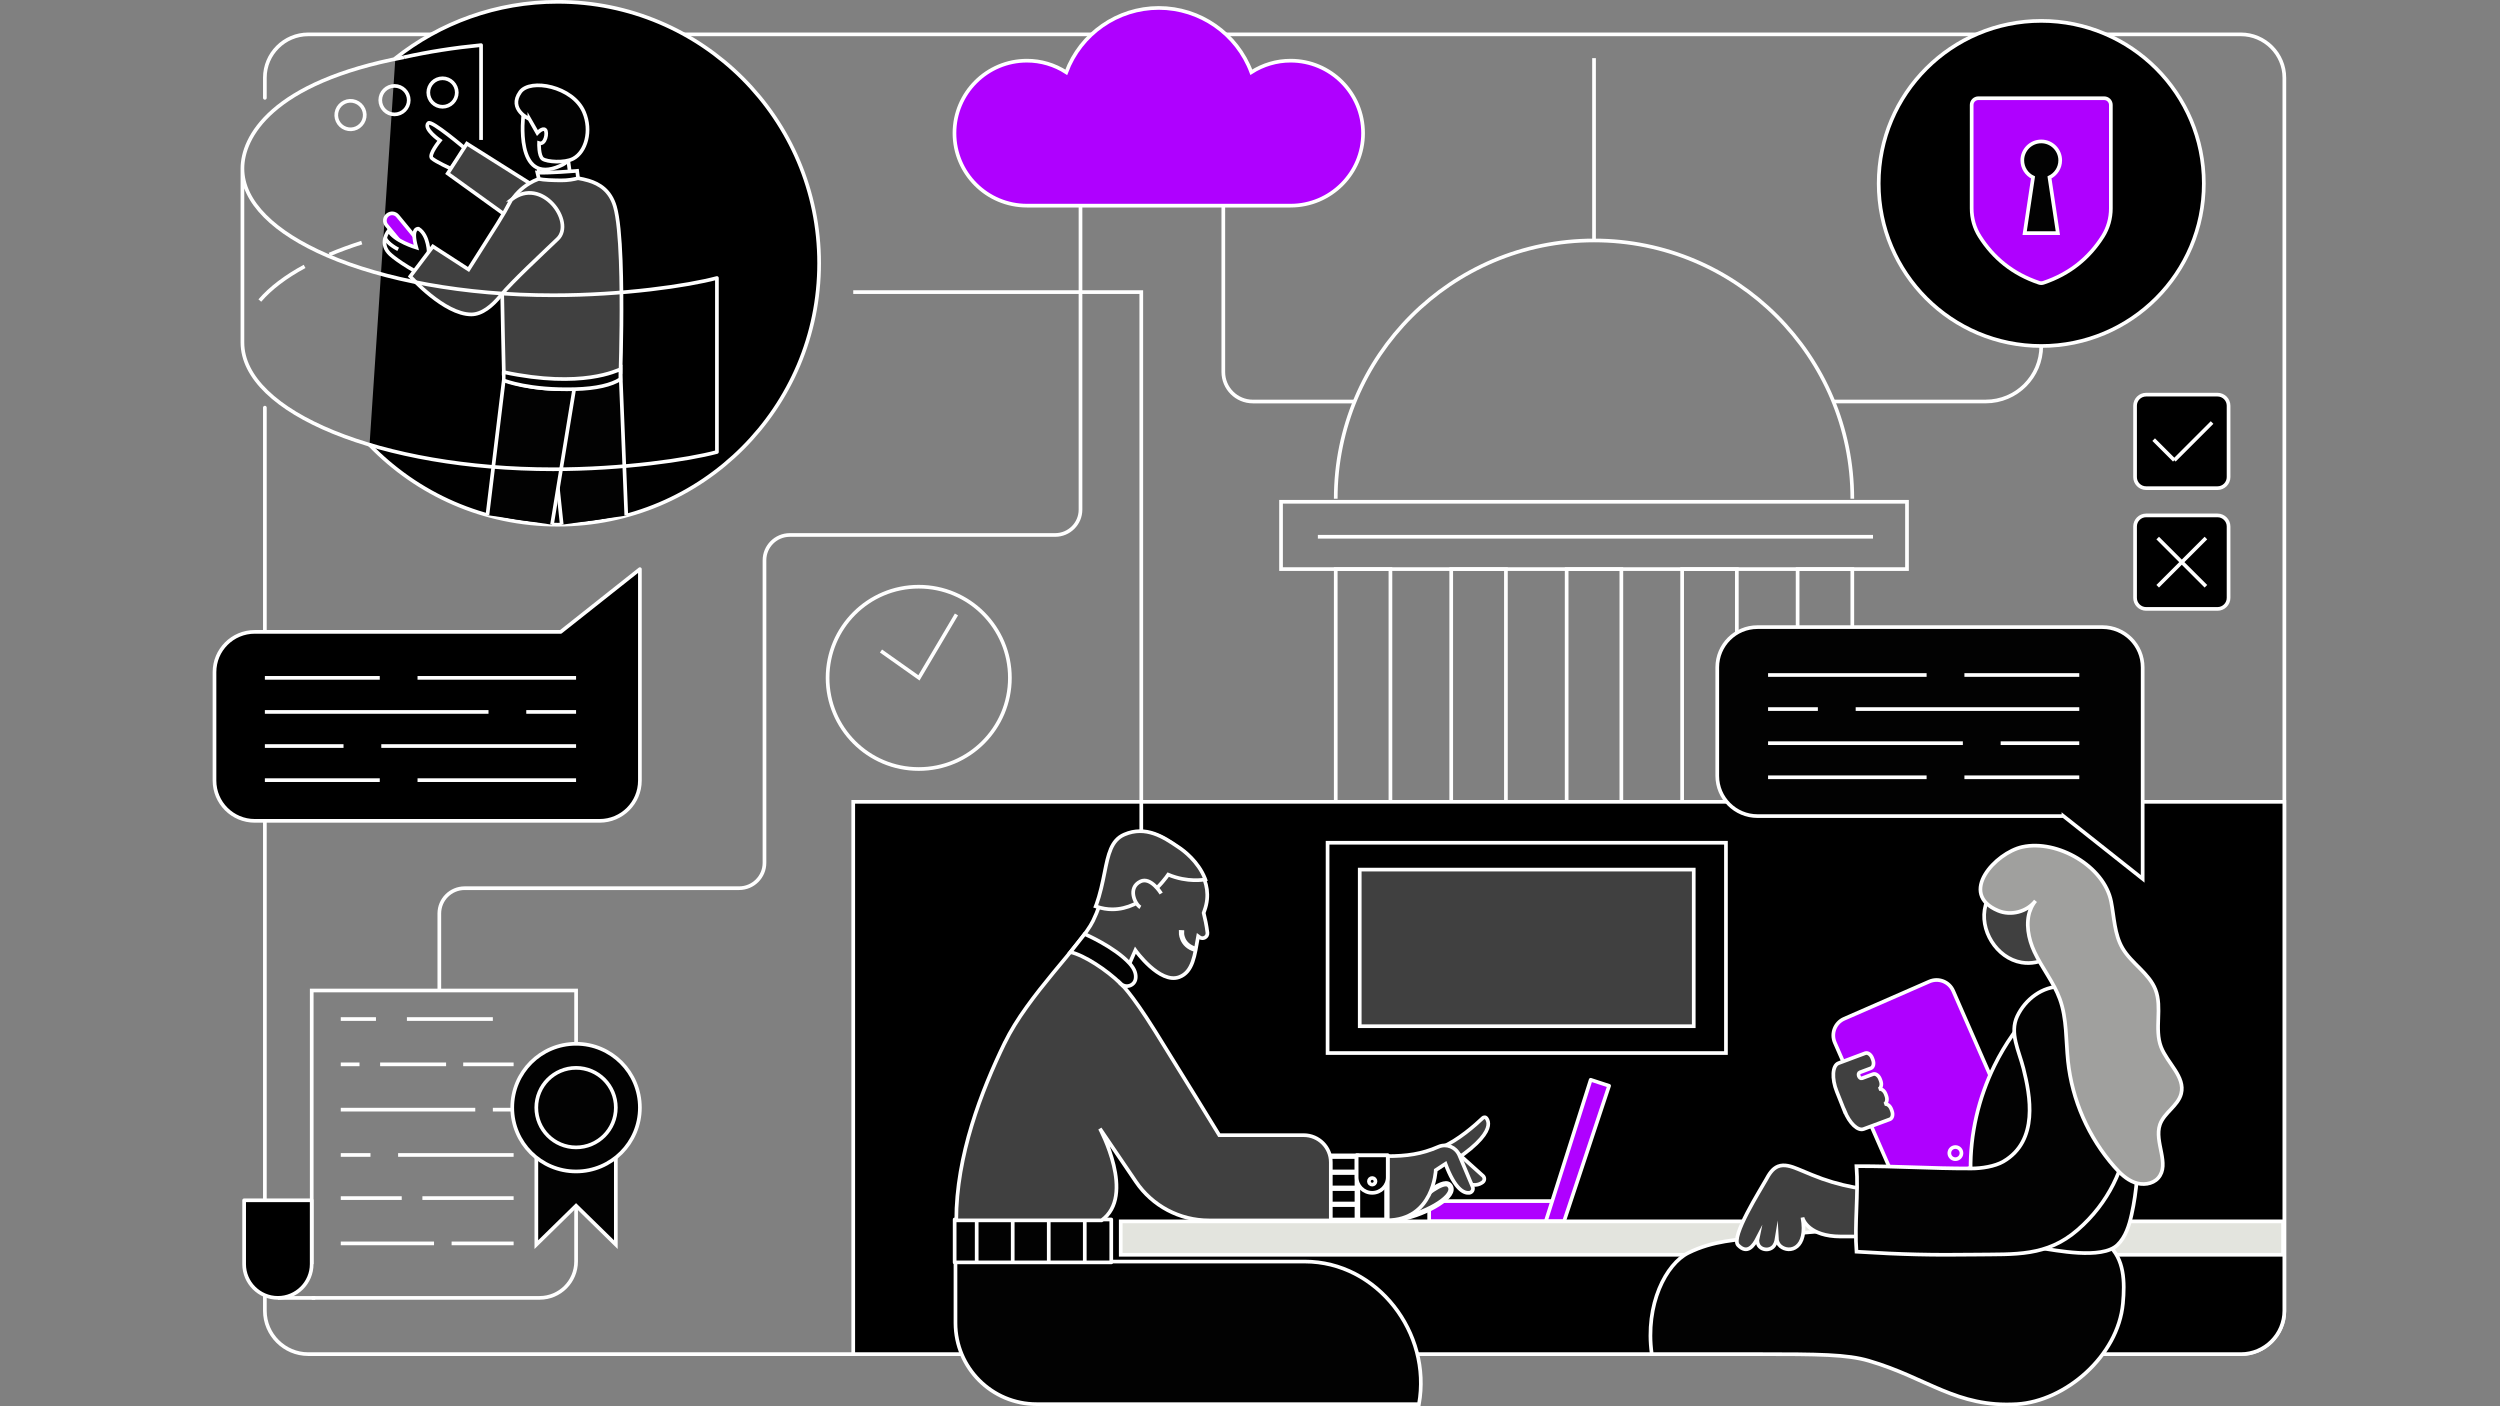 <svg width="576" height="324" viewBox="0 0 576 324" fill="none" xmlns="http://www.w3.org/2000/svg">
<rect x="0" y="0" width="576" height="324" fill="#808080" stroke="none"/>
<g clip-path="url(#clip0_77_3554)">
<g clip-path="url(#clip1_77_3554)">
<path vector-effect="non-scaling-stroke" d="M320.355 131.118H307.754V193.308H320.355V131.118Z" stroke="white" stroke-width="0.849" stroke-miterlimit="10"/>
<path vector-effect="non-scaling-stroke" d="M346.963 131.118H334.361V193.308H346.963V131.118Z" stroke="white" stroke-width="0.849" stroke-miterlimit="10"/>
<path vector-effect="non-scaling-stroke" d="M373.559 131.118H360.957V193.308H373.559V131.118Z" stroke="white" stroke-width="0.849" stroke-miterlimit="10"/>
<path vector-effect="non-scaling-stroke" d="M400.166 131.118H387.564V193.308H400.166V131.118Z" stroke="white" stroke-width="0.849" stroke-miterlimit="10"/>
<path vector-effect="non-scaling-stroke" d="M426.771 131.118H414.17V193.308H426.771V131.118Z" stroke="white" stroke-width="0.849" stroke-miterlimit="10"/>
<path vector-effect="non-scaling-stroke" d="M61.025 93.923V302.004C61.025 307.499 65.518 311.992 71.013 311.992H516.327C521.822 311.992 526.315 307.499 526.315 302.004V17.938C526.315 12.427 521.805 7.917 516.294 7.917H71.013C65.518 7.917 61.025 12.41 61.025 17.905V22.548" stroke="white" stroke-width="0.849" stroke-linecap="round" stroke-linejoin="round"/>
<path vector-effect="non-scaling-stroke" d="M470.306 79.718C490.991 79.718 507.76 62.949 507.76 42.264C507.76 21.578 490.991 4.81 470.306 4.81C449.62 4.81 432.852 21.578 432.852 42.264C432.852 62.949 449.62 79.718 470.306 79.718Z" fill="black" stroke="white" stroke-width="0.849" stroke-linecap="round" stroke-linejoin="round"/>
<path vector-effect="non-scaling-stroke" d="M196.586 184.74H526.315V301.971C526.315 307.499 521.822 311.992 516.293 311.992H196.586V184.74Z" fill="black" stroke="white" stroke-width="0.849" stroke-miterlimit="10"/>
<path vector-effect="non-scaling-stroke" d="M129.178 145.582H58.696C53.568 145.582 49.418 149.733 49.418 154.86V179.846C49.418 184.974 53.568 189.124 58.696 189.124H138.155C143.283 189.124 147.433 184.974 147.433 179.846V131.127L129.178 145.591V145.582Z" fill="black" stroke="white" stroke-width="0.849" stroke-linecap="round" stroke-linejoin="round"/>
<path vector-effect="non-scaling-stroke" d="M439.373 115.61H295.152V131.118H439.373V115.61Z" stroke="white" stroke-width="0.849" stroke-miterlimit="10"/>
<path vector-effect="non-scaling-stroke" d="M307.754 114.909C307.754 82.04 334.393 55.4 367.263 55.4C400.132 55.4 426.772 82.04 426.772 114.909" stroke="white" stroke-width="0.849" stroke-miterlimit="10"/>
<path vector-effect="non-scaling-stroke" d="M367.264 55.4V13.395" stroke="white" stroke-width="0.849" stroke-miterlimit="10"/>
<path vector-effect="non-scaling-stroke" d="M422.404 92.503H457.52C464.585 92.503 470.305 86.774 470.305 79.718" stroke="white" stroke-width="0.849" stroke-miterlimit="10"/>
<path vector-effect="non-scaling-stroke" d="M281.85 47.383V85.697C281.85 89.463 284.898 92.511 288.664 92.511H312.122" stroke="white" stroke-width="0.849" stroke-miterlimit="10"/>
<path vector-effect="non-scaling-stroke" d="M248.947 47.383V117.422C248.947 120.646 246.333 123.259 243.11 123.259H181.972C178.749 123.259 176.135 125.873 176.135 129.097V198.802C176.135 202.026 173.521 204.639 170.298 204.639H107.056C103.833 204.639 101.219 207.253 101.219 210.477V228.231" stroke="white" stroke-width="0.849" stroke-miterlimit="10"/>
<path vector-effect="non-scaling-stroke" d="M211.676 177.182C223.276 177.182 232.679 167.779 232.679 156.179C232.679 144.58 223.276 135.177 211.676 135.177C200.077 135.177 190.674 144.58 190.674 156.179C190.674 167.779 200.077 177.182 211.676 177.182Z" stroke="white" stroke-width="0.849" stroke-miterlimit="10"/>
<path vector-effect="non-scaling-stroke" d="M196.586 67.3H262.951V199.621" stroke="white" stroke-width="0.849" stroke-miterlimit="10"/>
<path vector-effect="non-scaling-stroke" d="M526.023 281.335H258.217V289.093H526.023V281.335Z" fill="#E3E4DE"/>
<path vector-effect="non-scaling-stroke" d="M526.023 281.401H258.217V289.101H526.023V281.401Z" stroke="white" stroke-width="0.849" stroke-miterlimit="10"/>
<path vector-effect="non-scaling-stroke" d="M71.822 291.248V228.215H132.734V290.63C132.734 295.273 128.968 299.031 124.333 299.031H71.822" stroke="white" stroke-width="0.849" stroke-miterlimit="10"/>
<path vector-effect="non-scaling-stroke" d="M56.248 276.55V291.247C56.248 295.548 59.73 299.031 64.031 299.031C68.332 299.031 71.814 295.548 71.814 291.247V276.55H56.248Z" fill="black" stroke="white" stroke-width="0.849" stroke-linecap="round" stroke-linejoin="round"/>
<path vector-effect="non-scaling-stroke" d="M64.041 299.039H72.626" stroke="white" stroke-width="0.849" stroke-miterlimit="10"/>
<path vector-effect="non-scaling-stroke" d="M132.727 265.326H123.574V286.763L132.727 277.794L141.888 286.763V265.326H132.727Z" fill="#020202" stroke="white" stroke-width="0.849" stroke-miterlimit="10"/>
<path vector-effect="non-scaling-stroke" d="M85.359 266.104H78.512" stroke="white" stroke-width="0.849" stroke-miterlimit="10"/>
<path vector-effect="non-scaling-stroke" d="M118.337 266.104H91.723" stroke="white" stroke-width="0.849" stroke-miterlimit="10"/>
<path vector-effect="non-scaling-stroke" d="M109.502 255.665H78.512" stroke="white" stroke-width="0.849" stroke-miterlimit="10"/>
<path vector-effect="non-scaling-stroke" d="M118.338 255.665H113.553" stroke="white" stroke-width="0.849" stroke-miterlimit="10"/>
<path vector-effect="non-scaling-stroke" d="M82.829 245.227H78.512" stroke="white" stroke-width="0.849" stroke-miterlimit="10"/>
<path vector-effect="non-scaling-stroke" d="M102.779 245.227H87.58" stroke="white" stroke-width="0.849" stroke-miterlimit="10"/>
<path vector-effect="non-scaling-stroke" d="M104.049 286.479H118.337" stroke="white" stroke-width="0.849" stroke-miterlimit="10"/>
<path vector-effect="non-scaling-stroke" d="M78.512 286.479H99.999" stroke="white" stroke-width="0.849" stroke-miterlimit="10"/>
<path vector-effect="non-scaling-stroke" d="M97.318 276.041H118.338" stroke="white" stroke-width="0.849" stroke-miterlimit="10"/>
<path vector-effect="non-scaling-stroke" d="M78.512 276.041H92.558" stroke="white" stroke-width="0.849" stroke-miterlimit="10"/>
<path vector-effect="non-scaling-stroke" d="M118.337 245.227H106.721" stroke="white" stroke-width="0.849" stroke-miterlimit="10"/>
<path vector-effect="non-scaling-stroke" d="M86.621 234.787H78.512" stroke="white" stroke-width="0.849" stroke-miterlimit="10"/>
<path vector-effect="non-scaling-stroke" d="M113.552 234.787H93.752" stroke="white" stroke-width="0.849" stroke-miterlimit="10"/>
<path vector-effect="non-scaling-stroke" d="M273.056 47.383H297.348C306.576 47.383 314.05 39.909 314.05 30.682C314.05 21.454 306.576 13.98 297.348 13.98C294.142 13.98 291.002 14.907 288.304 16.644C284.981 7.742 276.479 1.837 266.984 1.829C257.481 1.837 248.98 7.75 245.664 16.66C242.967 14.915 239.827 13.98 236.612 13.98C227.384 13.98 219.91 21.454 219.91 30.682C219.91 39.909 227.384 47.383 236.612 47.383H273.056Z" fill="#AF00FF" stroke="white" stroke-width="0.849" stroke-miterlimit="10"/>
<path vector-effect="non-scaling-stroke" d="M444.514 226.143L424.896 234.722C422.783 235.646 421.819 238.107 422.743 240.22L436.659 272.042C437.583 274.155 440.045 275.119 442.158 274.195L461.776 265.616C463.889 264.692 464.852 262.23 463.928 260.117L450.013 228.295C449.089 226.182 446.627 225.219 444.514 226.143Z" fill="#AF00FF" stroke="white" stroke-width="0.849" stroke-miterlimit="10"/>
<path vector-effect="non-scaling-stroke" d="M424.977 255.98L423.198 251.504C421.988 248.473 422.171 245.491 423.591 244.957L425.879 244.105L426.898 243.721L429.746 242.66C430.33 242.443 431.048 242.953 431.366 243.788L431.524 244.214C431.833 245.057 431.616 245.909 431.04 246.126L428.493 247.078C428.242 247.17 428.142 247.529 428.259 247.888C428.384 248.289 428.727 248.54 428.994 248.439L431.541 247.487C432.126 247.27 432.844 247.78 433.161 248.615L433.32 249.041C433.629 249.884 433.412 250.736 432.835 250.953C433.42 250.736 434.138 251.245 434.456 252.08L434.614 252.506C434.923 253.35 434.706 254.201 434.13 254.419C434.714 254.201 435.433 254.711 435.75 255.546L435.909 255.972C436.218 256.815 436.001 257.667 435.424 257.884L431.934 259.179L431.558 259.321L429.37 260.131C428.042 260.623 426.121 258.794 424.994 255.964L424.977 255.98Z" fill="#404040" stroke="white" stroke-width="0.849" stroke-miterlimit="10"/>
<path vector-effect="non-scaling-stroke" d="M451.867 266.06C451.65 266.803 450.882 267.229 450.138 267.02C449.395 266.812 448.969 266.035 449.178 265.292C449.387 264.548 450.163 264.123 450.907 264.331C451.65 264.54 452.076 265.317 451.867 266.06Z" fill="#AF00FF" stroke="white" stroke-width="0.849" stroke-miterlimit="10"/>
<path vector-effect="non-scaling-stroke" d="M485.648 286.728C482.942 284.44 473.238 282.686 467.551 282.569C446.799 282.152 425.955 282.619 405.353 285.075C400.301 285.676 394.739 285.801 388.977 288.666C383.941 291.171 378.964 300.407 380.568 311.99H404.894C419.124 311.99 425.546 312.057 430.573 313.526C444.118 317.485 450.749 324.349 464.729 323.514C475.76 322.854 487.994 312.533 489.122 300.298C489.573 295.371 489.481 289.985 485.639 286.728H485.648Z" fill="#020202" stroke="white" stroke-width="0.849" stroke-miterlimit="10"/>
<path vector-effect="non-scaling-stroke" d="M468.979 232.063C465.138 235.997 461.956 240.565 459.526 245.5C455.86 252.957 453.914 261.275 454.023 269.584C454.064 272.465 453.755 276.95 455.025 279.589C456.495 282.645 461.388 286.47 470.457 287.606C473.205 287.948 484.253 290.328 487.869 286.829C489.74 285.017 490.55 282.386 491.118 279.839C493.539 268.975 492.763 257.467 489.163 246.945C487.452 241.951 485.539 236.481 481.806 232.598C477.339 227.955 473.556 227.437 469.155 231.896C469.096 231.955 469.038 232.013 468.988 232.072L468.979 232.063Z" fill="#020202" stroke="white" stroke-width="0.849" stroke-miterlimit="10"/>
<path vector-effect="non-scaling-stroke" d="M437.036 274.419C430.305 274.461 423.725 273.283 417.512 270.703C416.443 270.26 415.357 269.792 414.23 269.341C412.76 268.749 411.115 268.156 409.645 268.74C408.359 269.258 407.574 270.552 406.914 271.78C405.72 273.968 398.655 285.016 400.459 286.887C402.572 289.075 404.017 287.062 404.944 285.258C404.793 285.952 404.935 286.72 405.428 287.238C406.196 288.031 407.599 288.089 408.426 287.354C409.002 286.845 409.236 286.093 409.361 285.308C409.395 285.993 409.687 286.678 410.213 287.121C412.292 288.866 416.593 287.722 415.29 280.49C415.407 281.133 416.894 284.849 424.042 284.891C428.443 284.916 432.928 284.799 437.32 284.741C437.295 283.755 437.103 274.411 437.036 274.411V274.419Z" fill="#404040" stroke="white" stroke-width="0.849" stroke-miterlimit="10"/>
<path vector-effect="non-scaling-stroke" d="M485.764 235.128C486.457 236.314 487.059 237.55 487.551 238.786C492.629 251.429 493.163 270.762 478.724 283.33C471.534 289.585 464.344 288.933 455.158 289.059C445.304 289.192 438.381 289.059 427.734 288.391C427.249 282.069 428.218 275.004 427.734 268.682C437.279 268.649 444.686 269.242 454.231 269.217C456.494 269.217 459.592 268.758 461.555 267.622C469.806 262.828 467.751 252.348 466.206 246.202C465.154 242.035 462.941 238.009 464.778 234.126C466.616 230.243 470.591 227.22 474.883 227.303C479.601 227.395 483.309 230.919 485.781 235.137L485.764 235.128Z" fill="#020202" stroke="white" stroke-width="0.849" stroke-miterlimit="10"/>
<path vector-effect="non-scaling-stroke" d="M465.757 221.757C474.634 223.269 481.924 211.127 475.001 204.696C469.523 199.611 459.635 200.771 457.481 208.546C455.919 214.191 459.986 220.772 465.757 221.757Z" fill="#404040" stroke="white" stroke-width="0.849" stroke-miterlimit="10"/>
<path vector-effect="non-scaling-stroke" d="M467.768 209.641C466.641 212.622 467.317 216.288 468.72 219.286C470.466 223.027 473.171 226.292 474.583 230.176C476.228 234.71 475.961 239.679 476.462 244.472C477.405 253.433 481.197 262.068 487.142 268.824C488.445 270.302 489.915 271.738 491.761 272.431C493.606 273.124 495.928 272.891 497.239 271.421C500.053 268.248 496.253 263.095 497.656 259.087C498.617 256.347 501.823 254.794 502.542 251.98C503.527 248.088 499.343 244.965 497.907 241.216C496.32 237.057 498.233 232.18 496.629 228.029C495.151 224.205 491.084 221.992 489.021 218.451C487.159 215.252 487.117 211.361 486.408 207.737C484.813 199.586 474.015 193.365 465.939 195.135C459.776 196.488 451.041 205.908 460.378 209.824C463.317 211.06 467.025 210.083 468.979 207.561C468.453 208.196 468.061 208.897 467.785 209.649L467.768 209.641Z" fill="#A0A09E" stroke="white" stroke-width="0.849" stroke-miterlimit="10"/>
<path vector-effect="non-scaling-stroke" d="M329.283 281.343V276.733H360.173V281.343H329.283Z" fill="#AF00FF" stroke="white" stroke-width="0.849" stroke-miterlimit="10"/>
<path vector-effect="non-scaling-stroke" d="M360.373 281.343L370.736 250.168L366.494 248.782L356.164 281.334H360.381L360.373 281.343Z" fill="#AF00FF" stroke="white" stroke-width="0.849" stroke-linejoin="round"/>
<path vector-effect="non-scaling-stroke" d="M243.743 244.716L253.588 259.923L253.279 260.123L243.434 244.916L243.751 244.716H243.743Z" fill="#020202" stroke="white" stroke-width="0.849" stroke-linejoin="round"/>
<path vector-effect="non-scaling-stroke" d="M319.544 281.151C326.066 281.151 336.613 275.698 333.865 273.009C332.145 271.322 325.022 278.228 325.022 278.228L319.535 281.151H319.544Z" fill="#404040" stroke="white" stroke-width="0.849" stroke-miterlimit="10"/>
<path vector-effect="non-scaling-stroke" d="M324.922 278.077C325.749 277.275 332.221 271.121 334.008 272.874C334.526 273.375 334.643 274.01 334.359 274.712C333.173 277.626 324.864 281.342 319.552 281.342H318.801L324.922 278.077ZM333.123 272.916C331.219 272.916 326.876 276.699 325.164 278.361L320.346 280.933C325.548 280.607 332.922 277.234 334.016 274.561C334.242 274.002 334.158 273.534 333.749 273.133C333.599 272.983 333.382 272.916 333.123 272.916Z" fill="#404040" stroke="white" stroke-width="0.849" stroke-miterlimit="10"/>
<path vector-effect="non-scaling-stroke" d="M342.041 257.409C341.9 257.409 341.758 257.468 341.649 257.568C340.021 259.121 335.87 262.821 332.129 264.324L335.227 267.313C341.081 263.405 342.618 260.85 342.86 259.388C342.977 258.704 342.843 258.111 342.476 257.618C342.384 257.501 342.25 257.426 342.092 257.418H342.05L342.041 257.409Z" fill="#404040" stroke="white" stroke-width="0.849" stroke-miterlimit="10"/>
<path vector-effect="non-scaling-stroke" d="M335.237 265.134L341.7 270.938C342.126 271.347 342.076 272.04 341.6 272.391C340.782 272.992 339.362 273.501 337.45 272.174C334.318 269.994 334.886 265.693 334.886 265.693L335.245 265.142L335.237 265.134Z" fill="#404040" stroke="white" stroke-width="0.849" stroke-miterlimit="10"/>
<path vector-effect="non-scaling-stroke" d="M319.545 266.378C324.105 266.378 327.528 265.911 331.437 264.207C333.282 263.406 335.437 264.291 336.222 266.153L339.295 273.46C339.554 274.086 339.136 274.788 338.468 274.838C337.241 274.938 335.203 273.961 333.032 268.14L330.802 269.602C330.802 269.602 330.326 281.151 319.545 281.151V266.378Z" fill="#404040" stroke="white" stroke-width="0.849" stroke-miterlimit="10"/>
<path vector-effect="non-scaling-stroke" d="M303.453 266.387H312.764V281.16H303.453V266.387Z" fill="#020202" stroke="white" stroke-width="0.849" stroke-miterlimit="10"/>
<path vector-effect="non-scaling-stroke" d="M303.452 266.202H303.26V281.351H312.939V266.202H303.443H303.452ZM312.571 266.578V269.902H303.636V266.578H312.571ZM303.636 273.593V270.269H312.571V273.593H303.636ZM312.571 273.969V277.292H303.636V273.969H312.571ZM303.636 280.975V277.66H312.571V280.975H303.636Z" fill="#020202" stroke="white" stroke-width="0.849" stroke-linejoin="round"/>
<path vector-effect="non-scaling-stroke" d="M312.57 266.194H319.735V281.343H312.57V266.194ZM319.36 266.57H312.946V280.967H319.36V266.57Z" fill="#020202" stroke="white" stroke-width="0.849" stroke-linejoin="round"/>
<path vector-effect="non-scaling-stroke" d="M319.545 266.378H312.756V271.247C312.756 273.117 314.276 274.645 316.146 274.645C318.017 274.645 319.545 273.125 319.545 271.247V266.378Z" fill="white" stroke="white" stroke-width="0.849" stroke-linejoin="round"/>
<path vector-effect="non-scaling-stroke" d="M316.145 274.829C314.174 274.829 312.57 273.226 312.57 271.247V266.194H319.735V271.247C319.735 273.217 318.132 274.829 316.153 274.829H316.145Z" fill="#020202" stroke="white" stroke-width="0.849" stroke-linejoin="round"/>
<path vector-effect="non-scaling-stroke" d="M315.395 272.174C315.395 271.756 315.737 271.414 316.154 271.414C316.572 271.414 316.914 271.756 316.914 272.174C316.914 272.592 316.572 272.934 316.154 272.934C315.737 272.934 315.395 272.592 315.395 272.174Z" stroke="white" stroke-width="0.849" stroke-miterlimit="10"/>
<path vector-effect="non-scaling-stroke" d="M300.637 290.663H220.143V304.81C220.143 315.14 228.51 323.516 238.832 323.516H326.926C329.907 307.106 317.306 290.663 300.637 290.663Z" fill="#020202" stroke="white" stroke-width="0.849" stroke-miterlimit="10"/>
<path vector-effect="non-scaling-stroke" d="M220.135 281.15H255.843V290.67H220.135V281.15Z" fill="#020202" stroke="white" stroke-width="0.849" stroke-miterlimit="10"/>
<path vector-effect="non-scaling-stroke" d="M219.951 280.967H256.036V290.854H219.951V280.967Z" fill="#020202" stroke="white" stroke-width="0.849" stroke-linejoin="round"/>
<path vector-effect="non-scaling-stroke" d="M231.484 240.29C236.828 229.25 249.154 217.684 251.835 212.172C256.378 202.852 254.432 194.702 259.526 192.464C264.537 190.268 268.695 193.399 271.702 195.47C274.716 197.533 279.969 202.978 277.531 209.734C277.456 209.934 277.389 210.134 277.322 210.335C277.631 211.562 277.998 213.266 278.19 214.878C278.307 215.88 277.172 216.531 276.362 215.93L276.053 215.705C275.259 220.164 274.85 223.922 271.71 225.116C267.217 226.82 261.589 218.936 261.589 218.936L258.215 226.636C258.215 226.636 260.47 228.515 266.098 237.517C271.727 246.528 280.921 261.543 280.921 261.543H300.387C303.828 261.543 306.617 264.34 306.617 267.781V281.184H278.533C271.802 281.184 265.505 277.852 261.722 272.274L253.421 260.04C253.421 260.04 261.764 275.481 253.797 281.176H220.318C220.318 266.228 226.131 251.33 231.475 240.29H231.484Z" fill="#404040" stroke="white" stroke-width="0.849" stroke-miterlimit="10"/>
<path vector-effect="non-scaling-stroke" d="M275.501 218.553C272.261 217.643 272.377 214.853 272.386 214.736L272.018 214.72C272.018 214.72 271.876 217.918 275.409 218.912" stroke="white" stroke-width="0.849" stroke-miterlimit="10"/>
<path vector-effect="non-scaling-stroke" d="M252.529 208.665C253.506 205.917 254.032 203.337 254.491 201.057C255.326 196.881 255.994 193.583 259.043 192.272C264.028 190.125 268.204 192.948 271.252 195.002L271.686 195.295C272.688 195.963 276.07 198.46 277.623 202.41L277.699 202.61L277.481 202.652C277.481 202.652 273.69 203.412 269.147 201.516C268.421 202.577 263.377 209.508 256.287 209.508C255.118 209.508 253.898 209.316 252.629 208.882L252.445 208.823L252.512 208.648V208.665H252.529Z" fill="#404040" stroke="white" stroke-width="0.849" stroke-miterlimit="10"/>
<path vector-effect="non-scaling-stroke" d="M258.197 226.62C255.007 223.505 249.813 220.073 246.623 219.363L249.905 215.204C249.905 215.204 256.769 218.152 260.252 221.96C261.488 223.313 261.788 224.507 261.646 225.476C261.413 227.129 259.392 227.772 258.197 226.611V226.62Z" fill="#020202" stroke="white" stroke-width="0.849"/>
<path vector-effect="non-scaling-stroke" d="M267.534 205.867C267.534 205.867 265.146 201.917 262.749 203.086C259.709 204.573 261.521 208.373 262.749 209.049" fill="#404040"/>
<path vector-effect="non-scaling-stroke" d="M267.534 205.867C267.534 205.867 265.146 201.917 262.749 203.086C259.709 204.573 261.521 208.373 262.749 209.049" stroke="white" stroke-width="0.849" stroke-miterlimit="10"/>
<path vector-effect="non-scaling-stroke" d="M225.029 281.4V290.67" stroke="white" stroke-width="0.849" stroke-miterlimit="10"/>
<path vector-effect="non-scaling-stroke" d="M233.33 281.4V290.854" stroke="white" stroke-width="0.849" stroke-miterlimit="10"/>
<path vector-effect="non-scaling-stroke" d="M241.631 281.4V290.854" stroke="white" stroke-width="0.849" stroke-miterlimit="10"/>
<path vector-effect="non-scaling-stroke" d="M249.932 281.4V290.854" stroke="white" stroke-width="0.849" stroke-miterlimit="10"/>
<path vector-effect="non-scaling-stroke" d="M397.66 194.168H305.875V242.62H397.66V194.168Z" stroke="white" stroke-width="0.849" stroke-miterlimit="10"/>
<path vector-effect="non-scaling-stroke" d="M390.237 200.355H313.283V236.44H390.237V200.355Z" fill="#404040" stroke="white" stroke-width="0.849" stroke-miterlimit="10"/>
<path vector-effect="non-scaling-stroke" d="M91.088 13.436C101.36 5.286 114.363 0.417 128.492 0.417C161.762 0.417 188.728 27.382 188.728 60.652C188.728 93.922 161.762 120.888 128.492 120.888C111.473 120.888 96.099 113.831 85.143 102.474" fill="black"/>
<path vector-effect="non-scaling-stroke" d="M91.088 13.436C101.36 5.286 114.363 0.417 128.492 0.417C161.762 0.417 188.728 27.382 188.728 60.652C188.728 93.922 161.762 120.888 128.492 120.888C111.473 120.888 96.099 113.831 85.143 102.474" stroke="white" stroke-width="0.849" stroke-linecap="round" stroke-linejoin="round"/>
<path vector-effect="non-scaling-stroke" d="M96.64 58.486L96.646 58.48C97.355 57.898 97.457 56.85 96.874 56.141L91.627 49.763C91.044 49.054 89.997 48.952 89.288 49.535L89.282 49.541C88.573 50.124 88.471 51.171 89.054 51.88L94.301 58.258C94.884 58.967 95.931 59.069 96.64 58.486Z" fill="#AF00FF" stroke="white" stroke-width="0.849" stroke-miterlimit="10"/>
<path vector-effect="non-scaling-stroke" d="M98.787 58.482C98.787 58.482 98.854 54.24 96.416 52.695C96.416 52.695 94.595 52.336 95.923 57.046C95.923 57.046 90.737 55.501 89.56 53.104C89.56 53.104 87.397 55.793 89.518 58.206C89.518 58.206 90.662 59.643 95.764 62.566" fill="#020202"/>
<path vector-effect="non-scaling-stroke" d="M98.787 58.482C98.787 58.482 98.854 54.24 96.416 52.695C96.416 52.695 94.595 52.336 95.923 57.046C95.923 57.046 90.737 55.501 89.56 53.104C89.56 53.104 87.397 55.793 89.518 58.206C89.518 58.206 90.662 59.643 95.764 62.566" stroke="white" stroke-width="0.849" stroke-miterlimit="10"/>
<path vector-effect="non-scaling-stroke" d="M91.74 57.446C91.74 57.446 88.967 56.051 88.75 54.724Z" fill="white"/>
<path vector-effect="non-scaling-stroke" d="M91.74 57.446C91.74 57.446 88.967 56.051 88.75 54.724" stroke="white" stroke-width="0.849" stroke-miterlimit="10"/>
<path vector-effect="non-scaling-stroke" d="M107.238 34.288C107.238 34.288 99.421 27.624 98.695 28.35C97.409 29.636 101.367 32.367 101.367 32.367C101.367 32.367 98.636 35.691 99.505 36.467C100.373 37.244 103.889 38.864 103.889 38.864L107.238 34.288Z" fill="#020202" stroke="white" stroke-width="0.849" stroke-miterlimit="10"/>
<path vector-effect="non-scaling-stroke" d="M123.097 42.889L107.564 33.094L103.146 39.967L117.66 50.43L123.097 42.889Z" fill="#404040" stroke="white" stroke-width="0.849" stroke-miterlimit="10"/>
<path vector-effect="non-scaling-stroke" d="M144.299 118.792L142.937 85.112H125.643L129.426 120.896" fill="#020202"/>
<path vector-effect="non-scaling-stroke" d="M144.299 118.792L142.937 85.112H125.643L129.426 120.896" stroke="white" stroke-width="0.849" stroke-miterlimit="10"/>
<path vector-effect="non-scaling-stroke" d="M127.18 120.888L133.034 85.112H116.366L112.299 118.683" fill="#020202"/>
<path vector-effect="non-scaling-stroke" d="M127.18 120.888L133.034 85.112H116.366L112.299 118.683" stroke="white" stroke-width="0.849" stroke-miterlimit="10"/>
<path vector-effect="non-scaling-stroke" d="M131.439 40.769L130.921 36.977L125.852 37.495V37.821V22.881H124.148V51.967H125.852V40.71L131.439 40.769Z" fill="#020202" stroke="white" stroke-width="0.849" stroke-miterlimit="10"/>
<path vector-effect="non-scaling-stroke" d="M115.521 56.034C115.555 58.965 115.597 62.139 115.655 65.32C115.789 73.237 115.972 81.129 116.064 85.02C116.064 85.288 116.081 85.53 116.081 85.755C116.081 85.989 116.089 86.206 116.098 86.398C116.114 87.116 116.123 87.517 116.123 87.517C116.123 87.517 124.724 90.899 135.28 89.179C142.094 88.069 142.946 85.989 142.946 85.989C142.946 85.989 142.946 85.847 142.963 85.572C142.963 85.438 142.971 85.263 142.979 85.062C143.08 81.713 143.389 69.872 143.013 60.034C142.812 54.782 142.412 50.097 141.677 47.591C140.599 43.884 138.111 42.364 135.614 41.612C133.927 41.103 132.24 40.936 130.996 40.685C130.962 40.685 130.929 40.669 130.904 40.669C127.722 40.05 124.574 40.685 121.977 42.239C121.058 42.79 120.215 43.449 119.463 44.209C117.868 45.813 116.691 47.867 116.131 50.214C115.739 51.876 115.513 53.804 115.53 56.043L115.521 56.034Z" fill="#404040" stroke="white" stroke-width="0.849" stroke-miterlimit="10"/>
<path vector-effect="non-scaling-stroke" d="M120.583 26.438C120.583 26.438 118.454 42.923 129.059 38.213C132.174 37.044 133.443 32.576 133.443 32.576L132.675 30.07C132.675 30.07 133.878 21.544 128.199 21.644C120.758 21.77 120.591 26.446 120.591 26.446L120.583 26.438Z" fill="#020202" stroke="white" stroke-width="0.849" stroke-miterlimit="10"/>
<path vector-effect="non-scaling-stroke" d="M121.969 27.415L123.806 30.63C123.806 30.63 125.009 29.336 125.61 29.904C126.212 30.472 125.669 33.461 124.199 32.977C124.199 32.977 124.09 35.925 125.034 36.61C125.978 37.294 130.053 37.62 132.066 36.559C134.98 35.015 136.383 30.121 134.537 25.812C131.982 19.858 122.128 18.012 119.848 21.21C117.009 25.194 121.969 27.424 121.969 27.424V27.415Z" fill="#020202" stroke="white" stroke-width="0.849" stroke-miterlimit="10"/>
<path vector-effect="non-scaling-stroke" d="M133.185 41.06L132.976 39.365C132.976 39.365 125.894 39.941 123.807 39.758L124.149 41.194C125.151 41.503 127.481 41.536 129.218 41.562C130.846 41.578 132.208 41.319 133.185 41.06Z" fill="#020202" stroke="white" stroke-width="0.849" stroke-miterlimit="10"/>
<path vector-effect="non-scaling-stroke" d="M117.802 46.029C115.522 50.339 114.837 51.182 107.948 62.088L99.739 56.777L94.519 63.683C94.519 63.683 102.336 72.444 108.583 72.444C111.021 72.444 113.393 70.523 115.455 67.984C117.894 64.986 124.992 58.397 128.483 55.048C132.508 51.19 124.85 40.426 117.794 46.029H117.802Z" fill="#404040" stroke="white" stroke-width="0.849" stroke-miterlimit="10"/>
<path vector-effect="non-scaling-stroke" d="M116.049 85.755V86.389C116.049 86.389 116.04 87.634 116.049 87.642C116.341 87.742 121.919 89.955 132.483 89.663C137.427 89.529 140.843 88.686 142.93 87.375C142.947 88.485 142.939 85.262 142.947 85.061L142.905 85.103C142.279 85.237 134.262 89.613 116.057 85.746L116.049 85.755Z" fill="#020202" stroke="white" stroke-width="0.849" stroke-miterlimit="10"/>
<path vector-effect="non-scaling-stroke" d="M83.839 27.649C83.213 29.353 81.325 30.221 79.622 29.595C77.918 28.968 77.05 27.081 77.676 25.378C78.302 23.674 80.19 22.805 81.893 23.432C83.597 24.058 84.465 25.945 83.839 27.649Z" stroke="white" stroke-width="0.849" stroke-linecap="round" stroke-linejoin="round"/>
<path vector-effect="non-scaling-stroke" d="M94.177 23.073C94.177 24.885 92.707 26.355 90.895 26.355C89.083 26.355 87.613 24.885 87.613 23.073C87.613 21.261 89.083 19.791 90.895 19.791C92.707 19.791 94.177 21.261 94.177 23.073Z" stroke="white" stroke-width="0.849" stroke-linecap="round" stroke-linejoin="round"/>
<path vector-effect="non-scaling-stroke" d="M105.244 21.318C105.244 23.13 103.774 24.6 101.962 24.6C100.149 24.6 98.68 23.13 98.68 21.318C98.68 19.506 100.149 18.036 101.962 18.036C103.774 18.036 105.244 19.506 105.244 21.318Z" stroke="white" stroke-width="0.849" stroke-linecap="round" stroke-linejoin="round"/>
<path vector-effect="non-scaling-stroke" d="M75.898 58.639C78.22 57.654 80.709 56.744 83.347 55.9" stroke="white" stroke-width="0.849" stroke-linejoin="round"/>
<path vector-effect="non-scaling-stroke" d="M59.863 69.245C62.31 66.397 65.809 63.75 70.177 61.378" stroke="white" stroke-width="0.849" stroke-linejoin="round"/>
<path vector-effect="non-scaling-stroke" d="M93.084 13.185C98.604 11.949 104.558 11.005 110.838 10.396V32.242" stroke="white" stroke-width="0.849" stroke-linejoin="round"/>
<path vector-effect="non-scaling-stroke" d="M55.855 38.814V78.907C55.855 95.041 87.906 108.119 127.448 108.119C143.565 108.119 158.438 105.939 165.178 104.143V64.051C158.438 65.846 143.557 68.026 127.448 68.026C106.93 68.026 88.424 64.502 75.372 58.865C63.271 53.637 55.855 46.58 55.855 38.822C55.855 31.699 62.352 18.989 93.084 13.193" stroke="white" stroke-width="0.849" stroke-linejoin="round"/>
<path vector-effect="non-scaling-stroke" d="M202.982 149.992L211.726 156.18L220.369 141.574" stroke="white" stroke-width="0.849"/>
<path vector-effect="non-scaling-stroke" d="M61.025 156.18H87.498" stroke="white" stroke-width="0.849"/>
<path vector-effect="non-scaling-stroke" d="M61.025 164.029H112.551" stroke="white" stroke-width="0.849"/>
<path vector-effect="non-scaling-stroke" d="M61.025 171.888H79.147" stroke="white" stroke-width="0.849"/>
<path vector-effect="non-scaling-stroke" d="M61.025 179.745H87.498" stroke="white" stroke-width="0.849"/>
<path vector-effect="non-scaling-stroke" d="M96.199 156.18H132.726" stroke="white" stroke-width="0.849"/>
<path vector-effect="non-scaling-stroke" d="M121.252 164.029H132.726" stroke="white" stroke-width="0.849"/>
<path vector-effect="non-scaling-stroke" d="M87.85 171.888H132.728" stroke="white" stroke-width="0.849"/>
<path vector-effect="non-scaling-stroke" d="M96.199 179.745H132.726" stroke="white" stroke-width="0.849"/>
<path vector-effect="non-scaling-stroke" d="M475.416 188.03H404.934C399.807 188.03 395.656 183.88 395.656 178.752V153.766C395.656 148.639 399.807 144.488 404.934 144.488H484.393C489.521 144.488 493.671 148.639 493.671 153.766V202.486L475.416 188.022V188.03Z" fill="#020202" stroke="white" stroke-width="0.849"/>
<path vector-effect="non-scaling-stroke" d="M479.066 155.52H452.602" stroke="white" stroke-width="0.849"/>
<path vector-effect="non-scaling-stroke" d="M479.066 163.37H427.549" stroke="white" stroke-width="0.849"/>
<path vector-effect="non-scaling-stroke" d="M479.064 171.228H460.951" stroke="white" stroke-width="0.849"/>
<path vector-effect="non-scaling-stroke" d="M479.066 179.086H452.602" stroke="white" stroke-width="0.849"/>
<path vector-effect="non-scaling-stroke" d="M443.89 155.52H407.363" stroke="white" stroke-width="0.849"/>
<path vector-effect="non-scaling-stroke" d="M418.837 163.37H407.363" stroke="white" stroke-width="0.849"/>
<path vector-effect="non-scaling-stroke" d="M452.241 171.228H407.363" stroke="white" stroke-width="0.849"/>
<path vector-effect="non-scaling-stroke" d="M443.89 179.086H407.363" stroke="white" stroke-width="0.849"/>
<path vector-effect="non-scaling-stroke" d="M132.726 269.902C140.847 269.902 147.432 263.318 147.432 255.196C147.432 247.074 140.847 240.49 132.726 240.49C124.604 240.49 118.02 247.074 118.02 255.196C118.02 263.318 124.604 269.902 132.726 269.902Z" fill="#020202" stroke="white" stroke-width="0.849" stroke-miterlimit="10"/>
<path vector-effect="non-scaling-stroke" d="M132.725 264.358C137.785 264.358 141.886 260.257 141.886 255.197C141.886 250.138 137.785 246.036 132.725 246.036C127.666 246.036 123.564 250.138 123.564 255.197C123.564 260.257 127.666 264.358 132.725 264.358Z" fill="#020202" stroke="white" stroke-width="0.849" stroke-miterlimit="10"/>
<path vector-effect="non-scaling-stroke" d="M470.806 65.154C476.878 63.108 481.345 59.442 484.502 54.448C485.713 52.527 486.339 50.297 486.339 48.026V24.167C486.339 23.324 485.654 22.631 484.803 22.631H470.305H455.808C454.965 22.631 454.271 23.316 454.271 24.167V48.026C454.271 50.297 454.889 52.527 456.109 54.448C459.265 59.442 463.733 63.108 469.804 65.154C470.13 65.262 470.481 65.262 470.806 65.154Z" fill="#AF00FF" stroke="white" stroke-width="0.849" stroke-miterlimit="10"/>
<path vector-effect="non-scaling-stroke" d="M474.673 36.953C474.673 34.539 472.718 32.585 470.305 32.585C467.892 32.585 465.938 34.539 465.938 36.953C465.938 38.681 466.948 40.176 468.409 40.877L466.48 53.713H474.13L472.201 40.877C473.662 40.168 474.673 38.681 474.673 36.953Z" fill="#020202" stroke="white" stroke-width="0.849"/>
<path vector-effect="non-scaling-stroke" d="M303.637 123.669H431.54" stroke="white" stroke-width="0.849"/>
<path vector-effect="non-scaling-stroke" d="M494.465 118.75H510.916C512.319 118.75 513.463 119.894 513.463 121.297V137.748C513.463 139.151 512.319 140.295 510.916 140.295H494.465C493.062 140.295 491.918 139.151 491.918 137.748V121.297C491.918 119.894 493.062 118.75 494.465 118.75Z" fill="black" stroke="white" stroke-width="0.849" stroke-miterlimit="10"/>
<path vector-effect="non-scaling-stroke" d="M497.129 123.969L508.244 135.076" stroke="white" stroke-width="0.849" stroke-miterlimit="10"/>
<path vector-effect="non-scaling-stroke" d="M508.244 123.969L497.129 135.076" stroke="white" stroke-width="0.849" stroke-miterlimit="10"/>
<path vector-effect="non-scaling-stroke" d="M494.465 90.926H510.916C512.319 90.926 513.463 92.07 513.463 93.473V109.924C513.463 111.327 512.319 112.471 510.916 112.471H494.465C493.062 112.471 491.918 111.327 491.918 109.924V93.473C491.918 92.07 493.062 90.926 494.465 90.926Z" fill="black" stroke="white" stroke-width="0.849" stroke-miterlimit="10"/>
<path vector-effect="non-scaling-stroke" d="M496.203 101.289L500.963 106.049" stroke="white" stroke-width="0.849" stroke-miterlimit="10"/>
<path vector-effect="non-scaling-stroke" d="M509.665 97.348L500.963 106.049" stroke="white" stroke-width="0.849" stroke-miterlimit="10"/>
</g>
</g>
<defs>
<clipPath id="clip0_77_3554">
<rect width="576" height="324" fill="white"/>
</clipPath>
<clipPath id="clip1_77_3554">
<rect width="477.732" height="324" fill="white" transform="translate(49)"/>
</clipPath>
</defs>
</svg>
